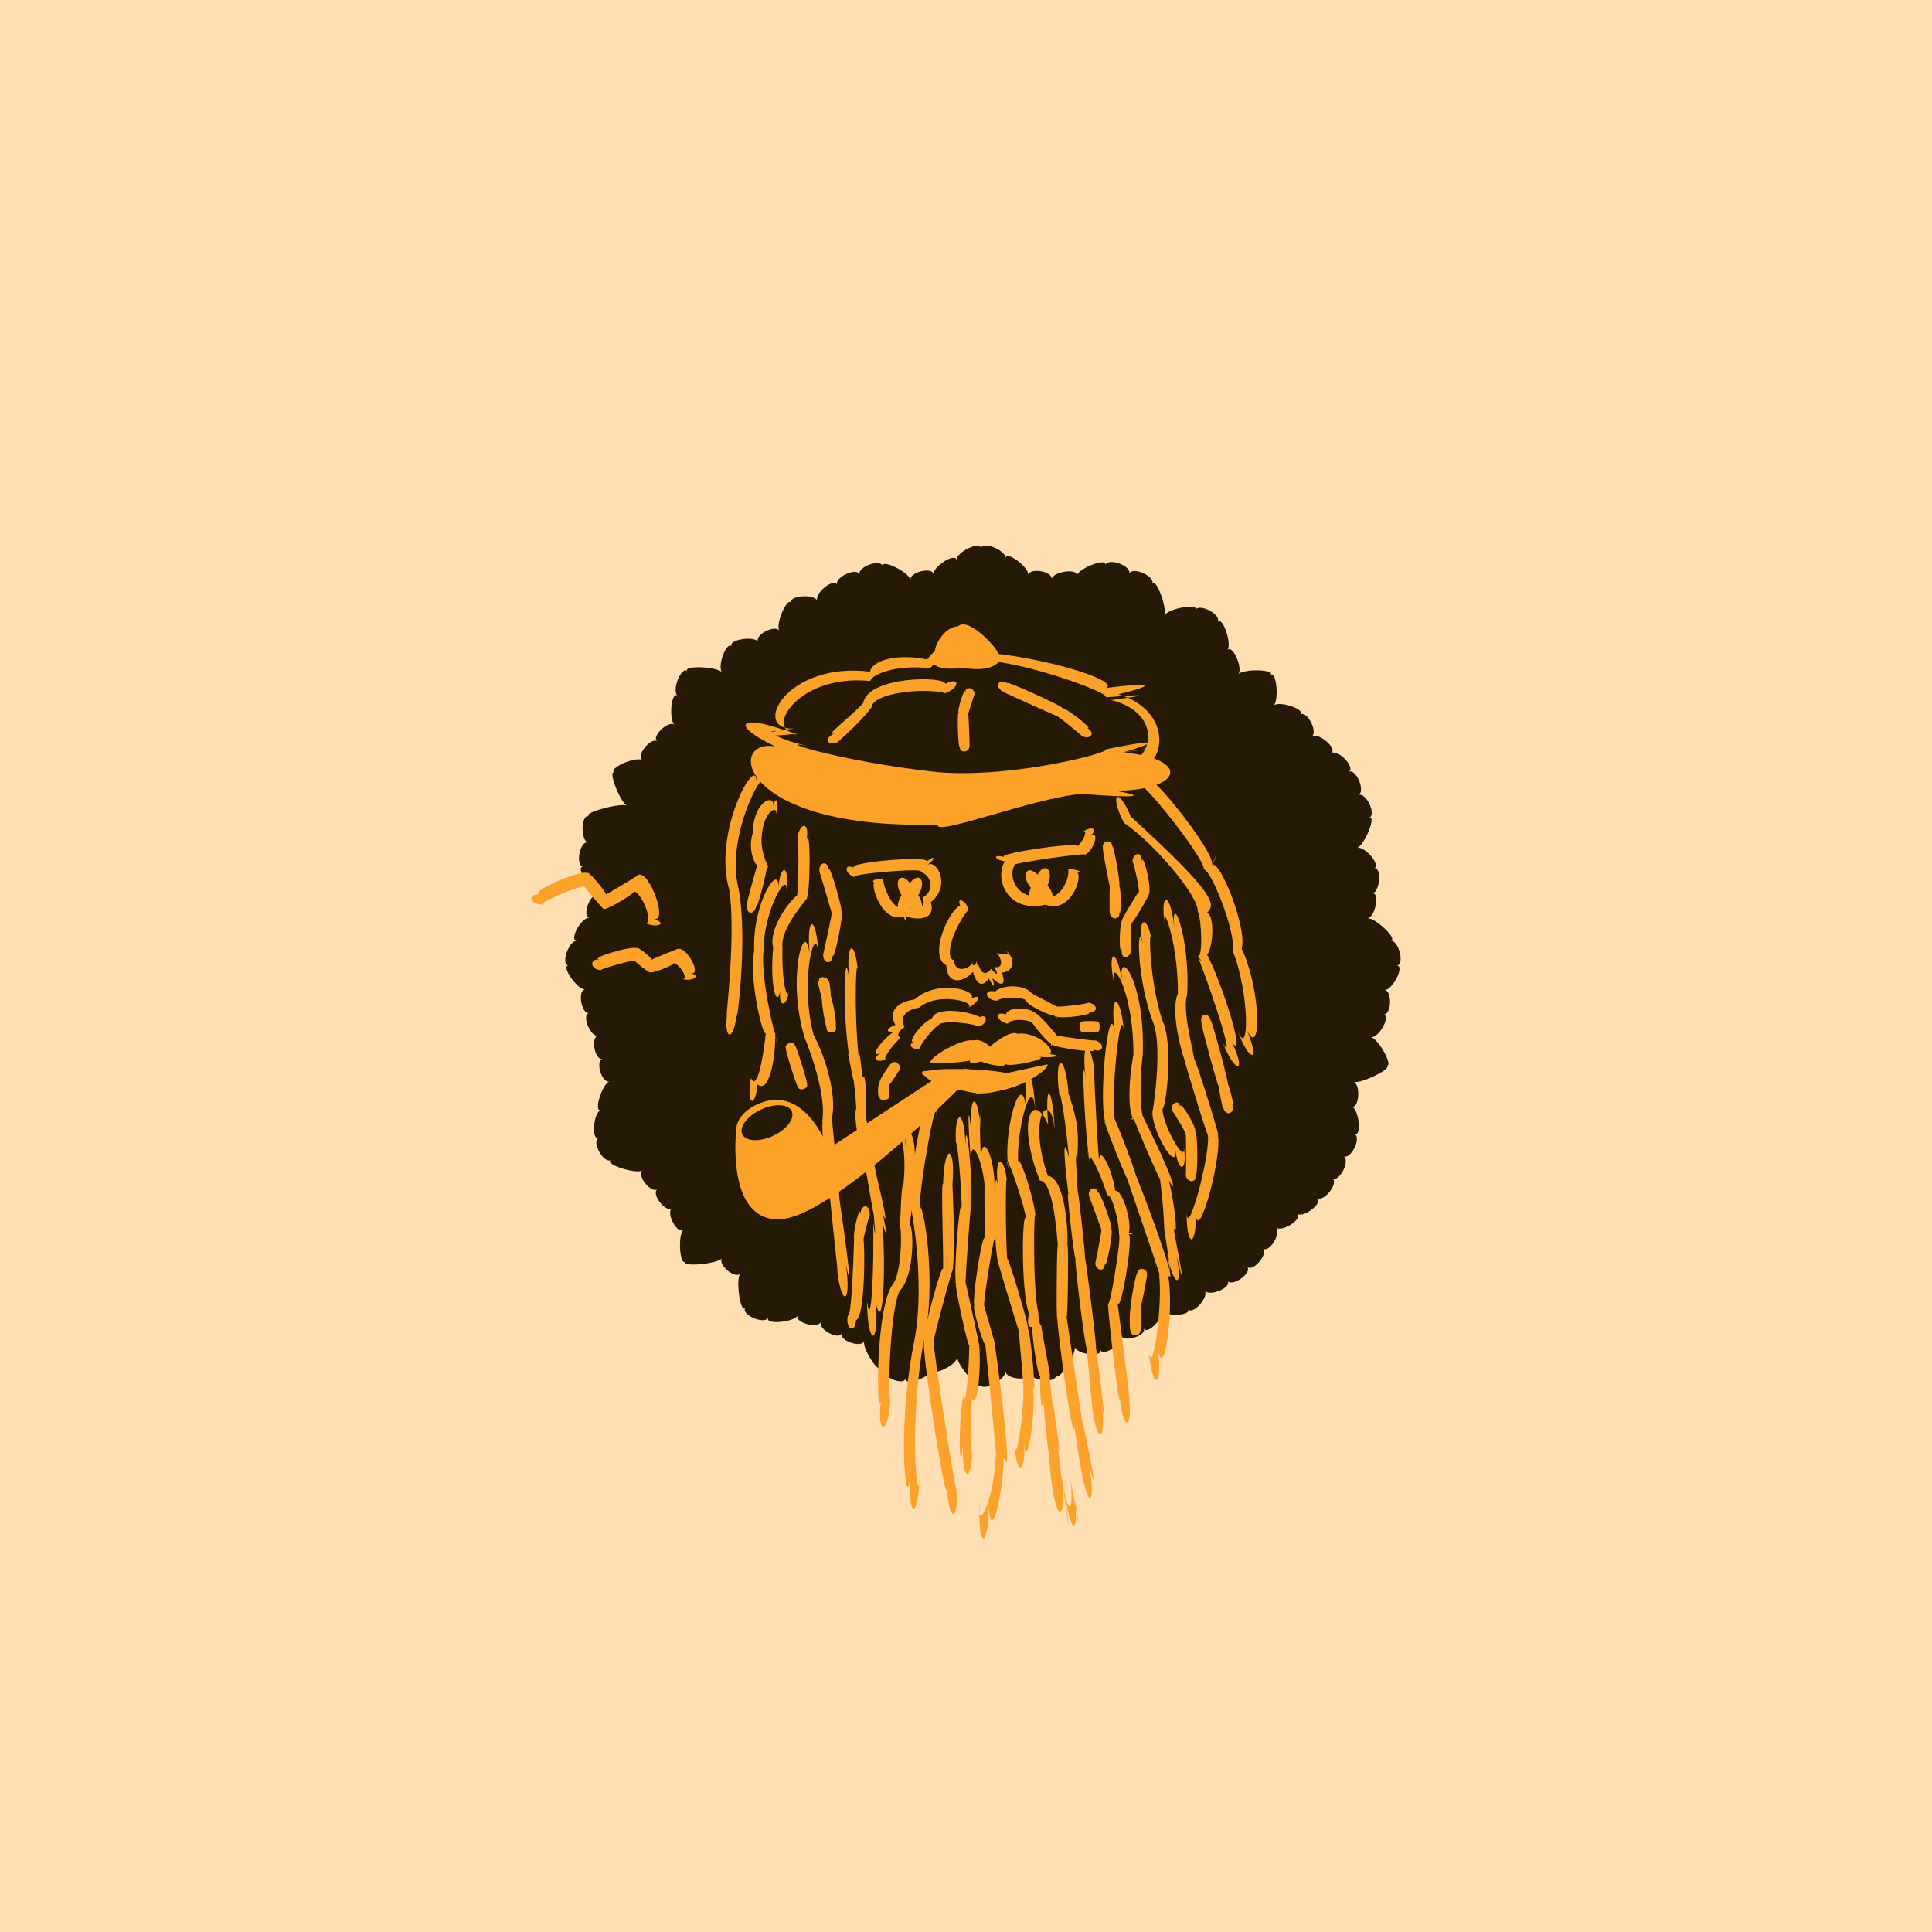 <svg width="1080" height="1080" viewBox="0 0 1080 1080" fill="none" xmlns="http://www.w3.org/2000/svg">
<rect width="1080" height="1080" fill="#FFDEB1"/>
<g clip-path="url(#clip0_125_4)">
<path d="M780.787 539.721C785.466 539.721 778.46 553.654 773.92 553.399C778.46 553.654 777.861 567.655 773.32 567.1C777.838 567.632 770.67 580.547 766.291 579.762C770.67 580.547 779.451 596.813 774.888 595.681C779.451 596.79 760.783 606.055 756.589 604.761C760.783 606.055 759.792 620.08 755.621 618.509C759.792 620.08 761.336 635.791 757.142 633.896C761.336 635.791 755.091 648.452 751.012 646.327C755.091 648.476 748.707 661.114 744.743 658.711C748.684 661.114 739.996 672.297 736.216 669.686C739.996 672.297 728.588 681.238 725.039 678.466C728.588 681.261 716.581 689.094 713.262 686.159C716.581 689.117 709.229 700.97 706.048 697.781C709.206 700.97 700.149 711.482 697.176 708.086C700.172 711.482 688.948 719.592 686.182 716.057C688.948 719.615 675.996 725.091 673.484 721.44C675.996 725.091 666.455 735.557 664.127 731.699C666.455 735.557 651.244 736.274 649.239 732.392C651.267 736.274 641.242 746.602 639.422 742.512C641.242 746.602 628.198 750.737 626.631 746.578C628.198 750.737 616.491 758.893 615.154 754.573C616.491 758.893 601.833 757.184 600.796 752.886C601.833 757.184 591.047 773.311 590.241 768.69C591.07 773.311 576.528 772.225 575.998 767.627C576.528 772.225 562.355 771.208 562.078 766.633C562.332 771.208 548.366 778.509 548.389 773.773C548.389 778.486 534.884 763.098 535.16 758.685C534.884 763.098 520.48 769.937 521.033 765.386C520.457 769.937 505.315 775.182 506.168 770.515C505.292 775.159 491.925 769.152 493.055 764.623C491.925 769.152 481.762 753.81 483.099 749.582C481.762 753.81 468.971 749.467 470.561 745.331C468.971 749.467 457.079 742.974 458.9 738.954C457.079 742.974 443.851 739.254 445.948 735.326C443.851 739.277 427.165 740.64 429.585 736.666C427.165 740.64 413.96 734.864 416.633 731.006C413.96 734.864 411.079 715.341 413.822 711.875C411.079 715.341 400.777 706.676 403.727 703.372C400.777 706.676 380.013 708.432 383.354 705.105C380.013 708.432 378.722 690.318 382.087 687.361C378.699 690.341 372.085 678.096 375.588 675.369C372.085 678.096 363.834 667.329 367.499 664.811C363.834 667.329 355.445 656.562 359.271 654.252C355.422 656.562 337.354 650.67 341.548 648.476C337.354 650.67 330.417 637.986 334.75 636.045C330.417 637.986 331.592 622.067 335.902 620.449C331.592 622.067 336.524 605.824 340.742 604.53C336.524 605.824 332.537 592.978 336.847 591.938C332.56 592.978 329.979 579.785 334.312 578.999C329.979 579.785 324.886 566.869 329.334 566.338C324.886 566.869 322.674 553.353 327.168 553.076C322.674 553.33 313.225 539.652 317.903 539.652C313.225 539.652 317.857 525.651 322.443 525.951C317.857 525.674 325.139 512.458 329.587 513.012C325.139 512.458 329.703 499.45 334.035 500.258C329.68 499.45 321.429 483.554 325.946 484.686C321.429 483.554 324.264 469.621 328.712 471.031C324.264 469.621 324.863 454.673 329.311 456.359C324.863 454.673 346.526 448.573 350.56 450.398C346.549 448.573 339.451 429.719 343.6 431.891C339.451 429.696 355.261 422.603 359.11 424.937C355.261 422.603 363.765 411.883 367.429 414.424C363.765 411.883 373.652 402.41 377.132 405.136C373.652 402.41 375.288 385.89 378.745 388.963C375.288 385.913 381.05 371.865 384.368 375.192C381.027 371.865 400.708 372.512 403.658 375.839C400.708 372.512 406.308 357.817 409.143 361.422C406.308 357.817 421.381 355.114 423.916 358.788C421.381 355.114 433.365 348.807 435.646 352.596C433.342 348.807 440.256 333.026 442.399 337.139C440.233 333.026 455.051 331.709 456.918 335.822C455.051 331.686 466.321 322.652 467.957 326.973C466.321 322.675 479.135 316.83 480.517 321.243C479.135 316.83 492.455 312.116 493.562 316.622C492.432 312.093 508.173 319.833 509.003 324.2C508.196 319.833 521.355 316.645 521.909 321.058C521.355 316.622 534.423 308.581 534.722 313.156C534.423 308.558 548.366 302.019 548.389 306.733C548.389 302.019 562.378 307.449 562.124 312.07C562.378 307.472 575.33 317.107 574.823 321.52C575.33 317.107 588.651 319.348 587.867 323.738C588.651 319.371 602.985 317.476 601.925 321.889C602.985 317.476 619.302 311.446 617.919 315.975C619.302 311.446 632.853 316.344 631.194 320.78C632.853 316.344 646.013 322.167 644.1 326.487C646.013 322.167 652.788 340.188 650.737 344.139C652.788 340.188 670.603 336.931 668.206 340.951C670.603 336.931 683.21 343.816 680.559 347.697C683.21 343.816 688.879 359.851 686.113 363.432C688.879 359.851 695.055 373.644 692.175 376.948C695.055 373.644 713.423 374.176 710.174 377.456C713.423 374.176 715.198 391.458 711.925 394.415C715.221 391.481 730.385 396.68 726.79 399.522C730.385 396.68 737 409.11 733.266 411.698C736.976 409.11 748.039 418.606 744.121 421.009C748.062 418.606 758.041 429.28 753.915 431.499C758.041 429.304 763.549 442.543 759.308 444.483C763.549 442.543 769.702 455.481 765.346 457.168C769.702 455.481 762.811 472.648 758.594 473.988C762.811 472.648 772.491 484.27 768.066 485.379C772.491 484.27 771.546 498.641 767.144 499.473C771.546 498.641 768.757 512.804 764.425 513.359C768.78 512.804 781.94 525.489 777.331 525.789C781.94 525.489 785.443 539.652 780.764 539.675L780.787 539.721Z" fill="#271907"/>
<path d="M411.887 565.576C410.504 583.135 403.936 582.188 406.748 564.836C404.028 581.633 411.91 526.367 407.716 497.555C398.036 464.885 423.295 421.055 422.788 436.79C424.378 419.23 430.093 422.58 427.282 439.423C429.84 422.996 405.088 465.994 412.786 496.423C418.616 526.136 410.827 580.871 411.887 565.622V565.576Z" fill="#FCA22B"/>
<path d="M423.526 606.147C421.866 621.166 417.119 616.545 419.792 602.52C423.018 610.468 426.637 592.146 428.066 577.567C426.383 579.669 418.478 546.676 421.59 531.681C420.437 504.348 435.924 481.913 435.072 495.984C436.57 480.966 442.009 484.778 439.335 498.964C441.847 484.963 426.959 506.589 426.775 531.912C425.07 547.277 434.104 583.435 433.205 576.781C434.196 583.805 434.357 584.406 433.32 577.267C434.357 584.406 434.265 585.03 433.251 577.752C433.896 587.779 430.532 612.201 423.502 606.147H423.526Z" fill="#FCA22B"/>
<path d="M472.865 707.092C476.299 730.775 469.685 730.544 467.657 706.907C469.892 724.213 467.449 703.973 464.062 670.656C462.057 659.381 458.945 633.503 459.89 624.446C461.181 612.409 454.267 590.621 449.911 580.339C439.402 546.837 450.049 511.325 452.608 533.506C450.51 509.824 456.848 511.764 457.586 535.031C456.733 512.111 446.362 546.745 454.843 578.653C461.112 590.09 467.933 611.762 465.076 625.001C465.606 633.457 468.832 660.097 469.224 670.032C474.156 704.343 476.53 723.936 472.865 707.092Z" fill="#FCA22B"/>
<path d="M489.69 729.019C491.28 753.649 484.897 751.893 484.666 727.633C486.994 744.222 488.63 710.258 488.146 683.526C489.46 693.045 489.552 690.896 488.4 678.65C489.829 686.113 487.201 673.591 484.482 656.585C480.91 643.577 476.646 623.338 478.674 619.733C477.868 606.055 476.669 600.787 477.038 603.675C474.226 589.813 473.12 584.961 474.802 591.384C470.354 561.994 472.244 525.35 474.802 548.432C472.336 523.802 478.951 524.149 479.988 548.709C478.905 524.542 476.992 561.786 479.988 590.76C479.665 583.828 480.725 588.519 482.131 602.543C483.214 599.586 484.551 605.57 483.883 620.126C483.329 622.899 487.662 643.531 489.598 655.546C494.484 675.947 496.512 685.859 493.608 678.974C496.189 691.289 496.097 693.414 493.378 683.803C495.198 712.06 493.608 745.285 489.713 729.042L489.69 729.019Z" fill="#FCA22B"/>
<path d="M497.387 590.598C491.879 595.358 485.933 592.377 492.731 588.265C486.117 592.054 490.035 584.175 499.115 577.059C494.99 576.735 495.405 574.933 500.567 572.9C497.133 567.632 498.816 560.516 511.33 558.667C524.535 546.699 548.296 554.162 542.511 558.482C549.31 554.485 547.282 560.793 540.921 563.45C547.051 560.724 525.157 553.861 513.773 563.265C504.554 564.952 503.471 569.527 505.614 574.101C501.742 576.851 501.143 579.438 503.425 579.947C495.75 587.502 491.902 595.265 497.364 590.575L497.387 590.598Z" fill="#FCA22B"/>
<path d="M589.943 567.978C592.086 570.012 591.233 569.665 589.274 567.701C587.177 567.909 573.833 561.948 572.889 558.667C568.418 557.165 559.268 557.604 557.309 559.406C550.557 559.106 549.404 552.567 556.41 554.277C559.291 550.858 571.782 549.633 576.714 555.155C576.714 555.409 585.426 559.869 590.657 562.618C593.008 563.196 613.865 560.354 607.043 560.377C613.865 560.354 614.741 566.915 607.735 565.552C614.741 566.939 592.04 570.035 589.897 567.978H589.943Z" fill="#FCA22B"/>
<path d="M515.297 585.492C511.448 588.01 506.078 584.129 511.079 582.442C506.447 583.621 515.112 571.537 520.966 569.388C522.487 563.104 539.334 564.467 547.792 568.533C552.793 566.408 551.871 572.992 547.054 573.686C540.233 571.306 526.174 570.543 524.792 572.923C520.113 575.973 511.54 587.872 515.32 585.492H515.297Z" fill="#FCA22B"/>
<path d="M610.777 586.532C617.299 589.351 588.306 585.7 588.007 583.69C588.306 585.723 587.477 584.753 587.362 582.927C587.385 584.637 577.659 573.431 577.037 571.606C572.819 569.342 564.5 569.711 563.37 572.253C556.94 571.167 555.696 564.652 562.379 567.124C562.587 563.311 574.801 561.648 580.609 567.771C581.877 568.279 589.159 576.574 590.634 578.745C591.648 579.439 618.128 582.743 611.422 581.356C618.105 582.766 617.299 589.351 610.777 586.532Z" fill="#FCA22B"/>
<path d="M492.431 783.199C489.896 795.376 489.251 732.092 498.769 718.437C504.369 711.574 504.139 686.922 503.079 685.466C503.54 678.165 503.54 678.003 503.079 685.351C503.54 678.003 503.54 677.865 503.079 685.235C503.563 677.171 503.885 660.582 504.922 662.985C507.665 639.765 501.235 624.816 501.212 643.438C501.166 624.654 507.227 621.997 505.982 641.359C507.527 622.69 514.556 638.956 510.039 663.932C510.592 660.744 510.2 676.224 508.287 685.235C510.453 682 512.159 712.198 502.963 721.556C497.755 731.745 496.234 776.222 497.64 783.13C496.626 802.446 489.988 802.538 492.431 783.199Z" fill="#FCA22B"/>
<path d="M508.888 823.702C507.137 850.019 500.799 801.799 510.87 750.691C518.383 714.648 507.367 663.193 508.934 676.109C507.275 662.662 507.114 662.015 508.819 675.601C507.114 662.015 518.637 600.302 517.853 627.127C518.614 600.325 525.136 601.55 522.97 628.097C525.136 601.55 513.866 661.946 514.12 675.554C515.226 668.461 524.721 716.773 515.963 751.754C507.529 802.007 513.705 849.164 514.051 823.032C513.774 849.649 507.206 850.55 508.888 823.725V823.702Z" fill="#FCA22B"/>
<path d="M529.216 829.686C530.23 852.583 514.282 750.645 516.679 749.582C514.259 750.645 527.672 700.831 527.211 710.442C527.442 695.817 525.828 659.566 527.234 661.738C527.695 638.841 534.309 639.442 532.42 662.2C532.374 660.79 534.286 700.6 532.42 710.581C534.309 701.016 534.332 701.524 532.42 710.997C534.309 701.524 520.989 750.991 521.957 749.859C520.989 750.991 536.729 851.543 534.309 828.854C536.729 851.543 530.184 852.56 529.17 829.663L529.216 829.686Z" fill="#FCA22B"/>
<path d="M538.225 807.321C537.234 827.376 534.791 804.433 538.34 780.288C539.746 789.091 541.612 767.165 541.889 751.269C542.189 758.639 532.786 715.433 534.491 717.328C532.763 715.433 532.809 714.948 534.514 716.958C532.832 714.509 536.266 668.738 537.625 674.861C537.141 655.546 534.053 629.114 534.537 641.891C532.832 619.433 539.4 618.578 539.7 641.244C539.584 620.034 543.894 654.159 542.834 675.208C542.926 668.785 539.838 710.027 539.746 716.958C539.446 714.971 548.849 758.131 547.144 750.876C548.872 758.131 548.826 758.593 547.121 751.246C548.757 759.841 546.798 788.883 543.295 781.906C541.912 803.971 543.364 822.593 543.41 806.743C544.125 829.224 537.533 829.964 538.248 807.321H538.225Z" fill="#FCA22B"/>
<path d="M547.583 839.575C545.555 860.808 557.309 833.036 556.364 812.473C558.599 828.462 554.635 789.184 550.74 750.899C550.279 754.411 542.72 728.141 544.794 730.243C542.72 728.118 550.21 682.001 550.694 693.992C550.21 681.977 550.21 647.852 550.694 667.19C550.21 647.875 540.807 630.5 543.296 653.535C540.807 630.5 540.807 608.805 543.296 636.507C540.807 608.828 547.422 608.828 548.505 636.507C547.422 608.828 547.422 628.813 548.505 652.218C547.422 628.813 556.848 646.188 555.903 665.873C556.848 646.188 556.802 682.809 555.88 694.639C556.802 682.809 549.496 727.725 550.141 729.943C549.519 727.725 556.825 753.325 555.903 750.044C559.705 776.129 566.089 829.802 561.134 814.622C560.028 843.18 552.653 863.234 552.791 838.998C552.884 866.538 546.292 867.255 547.629 839.552L547.583 839.575Z" fill="#FCA22B"/>
<path d="M572.451 806.166C573.788 825.574 567.242 824.58 567.312 805.38C567.242 824.58 573.119 785.764 571.944 774.882C573.142 785.764 569.731 745.308 569.271 743.09C569.731 745.308 555.328 697.527 557.955 705.544C555.328 697.504 555.328 644.409 557.955 663.817C555.328 644.409 561.965 644.409 563.163 663.817C561.965 644.409 561.965 696.534 563.163 704.759C561.965 696.511 576.3 744.384 574.433 742.35C576.3 744.36 579.803 785.949 577.175 775.021C579.803 785.949 573.788 825.528 572.451 806.12V806.166Z" fill="#FCA22B"/>
<path d="M594.944 832.505C598.378 861.062 598.124 860.693 594.368 831.696C595.013 856.372 587.707 846.114 586.117 807.436C586.993 818.989 585.103 807.274 583.213 782.691C582.36 790.431 581.323 783.985 581.439 768.551C581.323 773.079 578.189 758.5 576.806 741.657C574.732 742.396 574.041 739.254 575.262 734.379C570.584 722.48 571.298 675.069 573.649 681.284C571.39 668.807 559.36 635.583 564.2 655.176C559.383 635.583 571.552 592.839 573.764 621.604C571.552 592.839 577.913 594.664 578.765 623.037C577.913 594.664 566.32 635.329 569.662 654.991C566.32 635.329 578.051 667.675 578.88 680.406C578.051 667.675 578.051 668.299 578.88 680.891C578.051 668.831 577.106 721.163 580.378 733.316C580.563 737.891 581.231 741.01 581.923 740.548C584.757 757.414 587.961 772.363 586.67 768.551C587.961 783.453 588.975 789.622 588.376 781.859C591.694 806.42 593.63 818.365 591.349 807.298C594.298 843.896 600.544 852.629 598.631 828.669C603.794 857.227 604.185 857.781 599.622 830.194C604.439 858.313 598.516 861.293 594.967 832.528L594.944 832.505Z" fill="#FCA22B"/>
<path d="M608.863 819.058C613.058 845.028 606.905 842.556 604.024 817.118C606.835 842.741 606.812 842.856 603.955 817.349C607.25 840.222 604.392 822.593 600.498 797.132C600.382 811.48 591.371 747.318 591.026 736.551C590.357 740.017 590.334 739.763 591.003 736.366C590.334 739.786 590.818 689.533 591.394 696.903C590.68 687.5 588.421 659.866 581.277 659.959C567.887 625.856 577.428 609.198 585.932 628.698C583.881 602.728 588.56 607.442 589.62 632.395C588.56 607.442 586.232 605.085 587.776 630.546C586.209 605.085 588.56 607.418 589.62 632.395C587.96 608.065 573.741 622.76 585.725 657.279C595.266 658.434 597.363 688.008 596.603 696.672C597.456 689.256 597.456 689.371 596.603 696.765C597.456 689.371 596.949 739.37 596.211 736.066C600.774 766.703 607.273 811.156 605.383 795.399C610.246 819.336 614.694 840.939 608.863 819.105V819.058Z" fill="#FCA22B"/>
<path d="M610.57 784.378C612.345 807.76 610.363 785.025 607.459 753.672C606.422 752.516 600.499 704.874 601.236 703.372C600.499 704.874 595.544 659.959 597.341 668.068C593.884 640.782 594.714 635.375 597.572 647.228C596.005 629.067 592.571 607.834 592.202 612.27C588.999 588.934 595.498 587.687 597.318 611.3C603.287 628.721 602.965 635.098 602.066 650.024C600.96 639.719 601.398 650.416 602.55 667.56C602.158 659.312 607.09 704.089 606.422 702.749C606.867 703.642 606.867 703.642 606.422 702.749C607.09 704.089 613.013 751.708 612.644 753.025C616.977 784.332 618.959 807.159 615.755 783.916C618.959 807.39 612.368 807.968 610.57 784.378Z" fill="#FCA22B"/>
<path d="M625.595 777.77C627.415 801.545 619.418 737.544 619.326 727.471C619.441 737.521 627.323 690.064 625.526 690.18C625.71 683.248 621.469 666.659 618.911 668.207C615.454 655.961 607.296 640.042 609.531 650.347C606.973 639.372 606.651 638.725 609.278 649.839C606.651 638.725 603.816 579.947 607.042 603.652C603.793 579.947 610.407 579.623 612.228 603.398C610.407 579.623 613.173 636.969 614.394 648.452C614.74 640.042 621.654 653.466 623.428 665.642C628.245 665.226 633.338 686.76 630.688 689.509C633.891 689.209 634.053 689.856 630.803 690.018C634.053 689.856 626.102 737.683 624.558 727.586C626.102 737.683 633.96 800.713 630.734 777.123C633.96 800.713 627.392 801.545 625.572 777.77H625.595Z" fill="#FCA22B"/>
<path d="M647.165 753.441C650.323 777.423 643.685 777.331 641.957 753.371C643.685 774.789 650.369 728.996 647.834 711.967C651.222 720.216 637.993 682.324 630.065 658.757C628.544 656.909 613.518 618 618.242 628.19C613.495 618 619.925 553.677 623.289 577.659C619.925 553.677 626.516 554.347 628.475 578.168C626.516 554.347 620.247 617.076 623.543 627.45C620.247 617.053 634.72 654.529 634.928 656.886C643.755 678.789 658.689 720.262 652.95 712.892C656.568 731.907 650.438 774.836 647.165 753.441Z" fill="#FCA22B"/>
<path d="M657.376 700.738C662.008 721.533 655.579 719.915 652.329 699.468C655.532 720.169 655.509 720.354 652.26 699.837C655.532 719.13 654.565 711.251 650.854 687.222C650.578 678.719 649.863 670.656 648.411 658.433C650.232 663.748 640.99 643.554 633.869 625.625C632.094 625.925 631.864 625.463 633.685 625.255C631.864 625.463 631.795 624.955 633.615 624.862C631.703 624.423 629.721 611.323 633.592 589.581C633.685 550.58 618.728 531.935 623.245 551.643C618.589 531.773 623.683 527.545 627.255 548.316C624.374 528.354 640.46 548.27 638.778 589.928C636.588 607.626 637.925 620.842 638.709 623.684C658.16 662.962 657.607 667.814 653.412 659.843C656.477 672.712 658.943 692.721 655.993 686.598C662.147 718.945 662.262 720.377 657.33 700.738H657.376Z" fill="#FCA22B"/>
<path d="M656.893 642.053C658.76 657.718 642.789 630.593 644.333 620.727C642.789 630.569 643.019 629.345 644.517 619.756C643.089 628.929 650.671 587.595 644.656 571.629C635.138 547.115 635.529 512.989 638.664 527.199C635.575 511.534 642.19 511.626 643.872 527.268C642.19 511.973 641.798 545.914 649.518 569.758C656.87 585.192 651.039 621.975 649.818 619.756C649.772 629.345 664.475 654.321 661.387 639.396C664.475 654.321 658.783 657.718 656.916 642.053H656.893Z" fill="#FCA22B"/>
<path d="M668.436 677.287C669.081 699.006 662.698 697.25 663.412 675.901C662.675 697.25 677.516 643.346 675.05 633.55C677.493 643.346 661.453 591.915 662.444 593.139C661.13 590.76 653.848 565.136 658.457 555.571C658.711 524.634 647.856 499.172 651.681 520.082C647.764 498.918 653.825 496.284 656.452 518.003C654.309 497.393 665.509 523.64 663.619 556.195C660.577 564.605 667.722 589.743 667.422 591.638C667.791 589.997 684.407 643.208 680.466 633.457C684.384 643.231 669.058 699.006 668.413 677.287H668.436Z" fill="#FCA22B"/>
<path d="M688.81 583.02C697.061 600.279 690.446 600.279 683.602 583.02C690.446 595.589 679.615 560.377 669.728 535.077C672.793 539.259 672.632 538.82 669.613 534.731C672.632 538.82 672.609 538.358 669.613 534.361C672.539 535.747 671.687 513.382 669.566 509.662C670.511 501.344 644.469 470.661 628.268 459.987C620.017 443.698 624.903 439.215 632.116 456.475C680.467 500.489 679.499 505.803 674.752 510.17C678.508 511.233 678.831 527.383 674.798 533.806C682.542 547.854 697.061 593.255 688.81 583.02Z" fill="#FCA22B"/>
<path d="M696.855 575.695C704.968 594.364 698.33 594.295 691.647 575.626C698.33 593.902 698.768 555.248 688.997 531.38C691.324 521.584 676.344 484.847 672.933 486.141C674.501 480.388 629.33 424.197 637.442 441.988C629.33 424.197 634.492 420.038 641.498 438.707C634.492 420.038 680.285 476.969 677.473 483.461C680.285 476.992 680.47 477.431 677.612 483.808C681.161 479.094 697.455 518.603 694.09 530.248C705.429 554.578 704.991 592.747 696.878 575.695H696.855Z" fill="#FCA22B"/>
<path d="M552.746 546.93C549.197 552.475 545.555 549.887 543.919 543.302C537.904 549.772 529.354 550.349 529.008 539.675C518.707 534.268 530.668 508.437 536.729 506.265C534.47 500.72 540.393 503.655 541.384 508.576C533.387 517.818 527.487 535.562 533.318 536.787C533.802 545.128 543.159 540.923 543.62 537.803C543.228 540.853 546.016 539.582 545.809 536.787C546.016 539.559 547.514 542.24 546.984 538.889C547.768 542.655 550.28 546.514 554.036 541.616C557.516 545.59 558.254 545.174 555.88 540.576C560.835 541.754 560.512 536.047 556.986 532.605C560.236 534.245 566.781 533.229 562.126 531.796C566.942 534.199 568.164 543.002 560.052 543.695C562.494 550.58 560.144 551.944 554.705 546.768C556.456 552.382 555.627 552.452 552.746 546.907V546.93Z" fill="#FCA22B"/>
<path d="M561.527 600.14C564.085 599.447 547.146 597.483 541.983 598.2C538.826 596.975 538.135 596.952 540.347 598.153C531.175 596.952 518.153 597.853 517.462 599.447C513.268 601.735 527.28 609.567 545.786 609.937C545.463 612.132 546.731 612.201 548.782 610.145C564.73 612.224 586.37 598.685 585.587 594.988C594.874 592.909 564.638 599.517 561.849 600.187C564.661 599.54 564.292 599.494 561.573 600.164L561.527 600.14Z" fill="#FCA22B"/>
<path d="M504.993 512.296C493.125 516.432 486.51 494.783 488.769 493.281C485.773 492.241 492.134 490.393 493.77 491.825C493.655 495.637 499.647 510.517 505.477 507.051C513.659 509.108 518.038 506.866 515.687 501.853C522.993 497.624 520.55 489.261 514.604 487.412C518.66 484.778 472.037 488.683 477.983 490.485C472.037 488.683 471.484 482.075 477.545 485.287C471.484 482.075 522.578 477.777 517.692 481.913C522.578 477.777 523.592 479.718 518.499 483.438C523.937 480.342 531.727 495.36 520.296 504.302C522.785 512.065 516.678 515.461 506.007 512.227C507.275 516.409 506.86 516.409 505.016 512.273L504.993 512.296Z" fill="#FCA22B"/>
<path d="M584.597 505.711C584.367 511.072 584.298 511.072 584.436 505.711C562.68 510.748 555.858 490.809 561.689 481.544C555.282 480.319 555.098 477.269 561.551 479.164C555.098 477.292 606.491 469.876 601.928 473.341C606.491 469.876 608.911 461.05 603.841 466.41C608.934 461.05 615.318 462.806 608.865 467.796C615.318 462.806 611.746 475.837 606.053 478.032C611.746 475.837 562.265 482.976 567.197 483.623C563.418 489.469 567.843 504.209 584.528 500.513C584.367 504.464 584.39 504.464 584.597 500.513C592.064 504.441 598.586 490.485 597.042 485.679C600.269 485.564 606.537 487.736 601.974 487.366C605.731 490.116 598.171 511.095 584.62 505.734L584.597 505.711Z" fill="#FCA22B"/>
<path d="M433.343 417.266C406.056 412.437 412.048 464.053 524.284 460.934C521.795 468.027 577.083 446.17 604.669 443.767C634.284 446.17 642.281 445.361 623.89 442.127C661.686 441.434 665.212 424.336 628.292 420.639C654.173 416.735 653.988 416.596 628.13 420.524C650.186 413.985 645.438 413.246 617.967 418.929C622 420.293 566.942 435.172 524.261 431.66C466.184 425.329 430.163 412.414 452.287 417.243C430.186 412.414 421.958 404.535 445.811 411.051C415.575 398.436 405.065 403.634 433.32 417.243C415.129 414.024 415.129 414.024 433.32 417.243L433.343 417.266Z" fill="#FCA22B"/>
<path d="M626.308 430.967C650.806 440.186 644.33 438.846 621.215 429.904C646.543 428.125 650.853 398.412 621.031 391.342C643.086 388.477 641.957 387.876 618.173 389.817C620.892 387.114 566.526 367.868 547.375 369.508C541.175 358.649 529.191 362.6 519.881 373.621C502.619 371.426 488.169 376.209 486.417 380.691C443.505 376.209 424.722 412.691 448.529 409.664C424.538 413.084 418.638 410.08 443.897 407.308C419.468 408.417 439.426 369.577 486.417 375.469C487.109 369.554 501.006 364.957 518.244 368.653C528.292 355.899 541.291 351.602 549.149 364.587C585.493 367.66 625.916 380.622 618.38 384.572C644.146 381.268 647.119 382.84 625.156 388.108C659.195 398.274 651.705 435.911 626.331 430.944L626.308 430.967Z" fill="#FCA22B"/>
<path d="M524.097 365.396C519.58 366.435 526.218 350.401 535.459 350.17C541.82 343.7 561.87 367.013 557.33 365.858C561.87 367.013 557.791 376.833 538.363 373.274C517.69 376.093 519.557 366.435 524.097 365.396Z" fill="#FCA22B"/>
<path d="M470.376 413.916C462.863 418.236 459.107 412.76 467.427 409.618C459.245 412.668 472.589 403.403 482.522 393.075C485.103 377.872 528.2 377.826 528.453 382.262C536.773 377.941 536.681 384.572 528.384 387.484C517.114 384.272 487.915 387.23 487.2 395.386C477.751 407.931 463.463 417.843 470.376 413.939V413.916Z" fill="#FCA22B"/>
<path d="M536.681 417.127C535.69 421.24 534.768 397.419 535.966 398.412C534.791 397.419 539.469 382.863 539.654 386.975C539.492 382.863 545.784 384.896 544.609 388.57C545.784 384.896 541.451 398.32 541.198 399.129C541.451 398.343 542.327 420.963 541.889 416.919C542.327 420.986 535.713 421.24 536.681 417.127Z" fill="#FCA22B"/>
<path d="M603.841 410.774C609.165 414.655 592.825 401.393 591.004 400.33C592.825 401.37 555.259 384.411 561.482 387.022C555.259 384.434 557.979 378.381 563.625 382.262C557.979 378.381 596.351 395.686 593.77 395.848C596.351 395.663 613.359 409.48 607.137 406.707C613.359 409.48 609.188 414.655 603.864 410.75L603.841 410.774Z" fill="#FCA22B"/>
<path d="M436.2 553.422C434.586 564.259 430.139 552.036 432.213 529.694C429.286 518.442 442.86 501.945 445.487 500.744C446.594 497.74 446.594 458.808 445.487 470.153C446.594 458.808 453.208 458.808 450.696 470.153C453.208 458.808 453.208 500.328 450.696 502.8C453.208 500.351 452.309 501.298 449.981 503.562C452.148 501.483 435.923 518.881 437.421 529.578C436.73 550.812 440.947 562.364 441.086 551.62C440.993 562.48 434.771 564.79 436.2 553.422Z" fill="#FCA22B"/>
<path d="M422.903 505.388C422.119 512.85 415.712 511.118 417.879 504.024C415.712 511.118 422.626 485.333 423.317 483.785C421.243 482.237 418.132 473.78 420.782 465.809C421.128 447.325 433.412 443.444 432.19 450.722C433.942 443.259 435.855 449.636 433.688 455.712C435.832 449.613 434.887 446.447 432.928 453.217C434.864 446.447 435.855 449.613 433.688 455.712C435.486 449.728 427.166 452.524 425.922 466.387C424.631 475.051 428.987 483.323 428.342 482.26C429.033 483.415 429.678 484.57 428.826 483.184C429.655 484.593 429.333 485.864 428.572 484.2C429.333 485.864 422.096 512.827 422.88 505.388H422.903Z" fill="#FCA22B"/>
<path d="M462.105 574.864C460.93 570.705 459.57 563.126 459.363 558.067C457.196 549.911 456.62 546.676 458.003 548.663C456.735 545.082 463.35 545.613 463.188 549.079C463.35 545.613 460.054 545.359 460.584 548.871C460.031 545.359 463.327 545.59 463.188 549.056C463.327 546.607 464.156 551.32 464.479 557.142C466.092 562.017 467.475 569.665 467.245 574.171C468.512 577.544 461.944 578.445 462.082 574.864H462.105Z" fill="#FCA22B"/>
<path d="M465.376 533.668C465.676 540.091 459.2 538.705 460.283 532.582C459.177 538.705 465.122 510.794 464.961 510.656C465.146 510.794 456.664 482.098 458.301 488.105C456.664 482.098 463.002 480.204 463.279 486.627C463.002 480.204 471.944 510.517 470.308 510.448C471.944 510.54 465.653 540.068 465.353 533.668H465.376Z" fill="#FCA22B"/>
<path d="M478.491 738.007C478.099 745.978 472.315 742.743 473.951 735.465C476.048 736.066 477.016 705.822 477.431 692.721C476.74 688.331 476.74 687.869 477.431 692.352C476.74 687.869 481.141 671.557 480.888 679.528C481.141 671.557 487.548 673.29 485.912 680.892C487.548 673.29 483.4 688.701 482.662 692.998C483.492 695.309 483.792 735.835 478.514 738.007H478.491Z" fill="#FCA22B"/>
<path d="M446.065 607.372C446.295 610.491 437.837 583.436 439.428 586.116C437.837 583.436 444.175 581.449 444.383 584.568C444.152 581.449 452.61 608.504 451.02 605.824C452.61 608.504 446.272 610.491 446.065 607.372Z" fill="#FCA22B"/>
<path d="M683.558 618.093C684.456 624.493 681.483 610.329 681.23 606.979C681.483 610.329 669.638 566.569 671.919 572.599C669.638 566.592 676.021 564.836 676.943 571.236C676.021 564.836 687.913 608.804 686.277 605.778C687.913 608.804 690.932 623.129 688.651 617.03C690.932 623.129 684.456 624.493 683.558 618.116V618.093Z" fill="#FCA22B"/>
<path d="M625.596 509.685C626.818 514.63 620.204 514.63 620.388 509.685C620.204 514.63 620.204 496.215 620.388 495.222C620.204 496.215 615.387 469.737 616.608 474.427C615.387 469.737 621.886 468.559 621.725 473.503C621.886 468.559 626.818 495.938 625.596 495.014C626.818 495.938 626.818 514.63 625.596 509.708V509.685Z" fill="#FCA22B"/>
<path d="M632.669 530.087C632.07 536.671 625.456 536.671 627.461 530.087C625.456 536.671 625.456 516.409 627.461 514.167C625.456 516.409 637.14 496.746 636.633 498.71C637.14 496.746 632.531 476.622 633.015 482.907C632.531 476.622 638.984 475.143 638.085 481.751C638.984 475.167 644.169 497.855 642.164 499.588C644.169 497.855 632.07 518.257 632.646 515.623C632.047 518.257 632.047 536.718 632.646 530.11L632.669 530.087Z" fill="#FCA22B"/>
<path d="M617.461 706.307C618.129 711.621 611.63 710.373 612.344 705.336C611.607 710.396 615.94 687.731 615.732 687.523C615.917 687.731 607.251 664.279 608.911 669.108C607.251 664.279 613.451 661.969 613.796 667.306C613.474 661.992 622.784 687.176 621.125 687.107C622.784 687.176 618.106 711.667 617.461 706.353V706.307Z" fill="#FCA22B"/>
<path d="M637.579 743.298C637.809 747.572 631.195 747.572 632.371 743.298C631.195 747.572 631.241 730.544 632.417 729.92C631.241 730.544 635.758 707.693 635.966 711.968C635.758 707.693 642.257 708.987 641.059 712.984C642.234 708.987 637.809 731.514 637.579 730.682C637.809 731.514 637.809 747.572 637.579 743.298Z" fill="#FCA22B"/>
<path d="M668 656.447C669.752 661.576 663.114 661.576 662.792 656.447C663.114 661.576 663.114 633.203 662.792 634.15C663.114 633.203 653.458 617.122 655.21 621.535C653.458 617.145 659.127 613.703 659.658 618.832C659.127 613.703 669.752 631.355 668 632.695C669.752 631.355 669.752 661.576 668 656.447Z" fill="#FCA22B"/>
<path d="M497.158 612.987C497.066 615.505 490.428 615.505 491.949 612.987C490.428 615.505 490.428 605.085 491.949 604.808C490.428 605.108 499.094 591.961 498.748 594.48C499.094 591.961 504.602 595.612 503.081 597.345C504.602 595.612 497.043 607.072 497.135 606.356C497.043 607.072 497.043 615.482 497.135 612.964L497.158 612.987Z" fill="#FCA22B"/>
<path d="M613.771 576.527C615.015 577.244 603.4 577.244 604.644 576.527C603.4 577.244 603.4 570.589 604.644 571.306C603.4 570.589 615.015 570.589 613.771 571.306C615.015 570.589 615.015 577.244 613.771 576.527Z" fill="#FCA22B"/>
<path d="M359.664 515.531C366.716 519.227 358.788 497.209 353.418 498.225C358.765 497.209 338.3 509.616 337.332 507.975C338.3 509.616 325.002 494.136 326.892 495.822C325.002 494.136 296.655 506.566 304.606 505.572C296.655 506.543 293.544 499.45 302.163 499.981C293.544 499.427 327.145 484.732 328.551 488.429C327.122 484.732 339.89 499.565 338.576 500.097C339.89 499.588 362.844 485.679 356.598 489.168C362.821 485.679 373.975 516.593 365.356 513.451C373.975 516.57 366.693 519.227 359.641 515.531H359.664Z" fill="#FCA22B"/>
<path d="M380.612 546.976C386.051 549.264 380.105 538.22 375.933 538.289C380.105 538.197 363.949 544.735 363.235 543.418C363.949 544.735 353.371 536.51 354.915 536.949C353.348 536.51 330.578 543.164 337.008 542.194C330.578 543.187 328.389 535.724 335.303 536.348C328.389 535.724 354.961 527.961 356.183 530.249C354.961 527.961 365.148 535.886 364.18 536.464C365.148 535.886 383.585 528.423 378.676 530.595C383.608 528.4 392.849 545.544 385.959 544.065C392.872 545.544 386.051 549.241 380.612 546.976Z" fill="#FCA22B"/>
<path d="M563.232 599.863L562.909 599.817C562.748 599.817 547.629 598.038 540.692 597.622C540.209 597.599 539.586 597.576 538.849 597.576C534.101 597.576 524.675 598.177 516.425 598.777C515.319 598.87 514.996 600.325 515.964 600.88C517.508 601.735 519.398 602.728 521.564 603.745L463.027 642.168C463.027 642.168 450.582 606.217 424.654 616.753C411.91 621.928 411.656 630.385 411.656 630.385C411.656 630.385 405.111 682.925 436.062 681.585C460.376 680.545 515.042 629.484 535.553 608.943C538.549 609.775 541.707 610.491 545.025 610.977C546.131 611.138 547.261 611.208 548.413 611.208C558.761 611.208 571.252 605.385 580.447 600.094C582.429 598.962 581.277 595.912 579.041 596.398L563.255 599.84L563.232 599.863ZM432.168 634.936C424.539 638.494 416.842 638.102 414.952 634.058C413.062 630.015 417.718 623.823 425.346 620.265C432.974 616.707 440.672 617.099 442.561 621.143C444.451 625.186 439.796 631.378 432.168 634.936ZM534.631 608.643C530.921 607.442 526.542 605.894 523.339 604.53L526.242 602.728H540.393C540.393 602.728 538.296 604.946 534.654 608.643H534.631Z" fill="#FCA22B"/>
<path d="M568.692 577.937C565.005 575.234 553.389 584.845 553.412 585.146C553.412 584.845 548.481 580.409 544.355 581.587C537.441 580.409 520.456 590.39 519.949 593.902C522.415 594.965 535.16 594.179 542.304 592.839C541.567 594.572 544.194 594.803 548.25 593.325C554.081 595.728 562.216 596.652 561.963 594.78C564.06 596.86 587.452 591.753 580.722 590.691C587.452 591.753 595.311 590.044 587.014 589.304C590.079 585.723 578.141 576.319 568.669 577.914L568.692 577.937Z" fill="#FCA22B"/>
<path d="M513.334 500.397C518.151 507.953 513.911 514.098 508.656 507.144C503.401 514.098 499.138 507.953 503.978 500.397C499.161 492.842 503.401 486.696 508.656 493.651C513.911 486.696 518.174 492.842 513.334 500.397Z" fill="#FCA22B"/>
<path d="M585.564 494.99C591.372 501.829 587.961 508.484 581.831 502.315C577.567 509.916 572.52 504.417 576.277 496.261C570.469 489.422 573.88 482.768 580.01 488.937C584.274 481.335 589.321 486.834 585.564 494.99Z" fill="#FCA22B"/>
</g>
<defs>
<clipPath id="clip0_125_4">
<rect width="486" height="555" fill="white" transform="translate(297 305)"/>
</clipPath>
</defs>
</svg>

